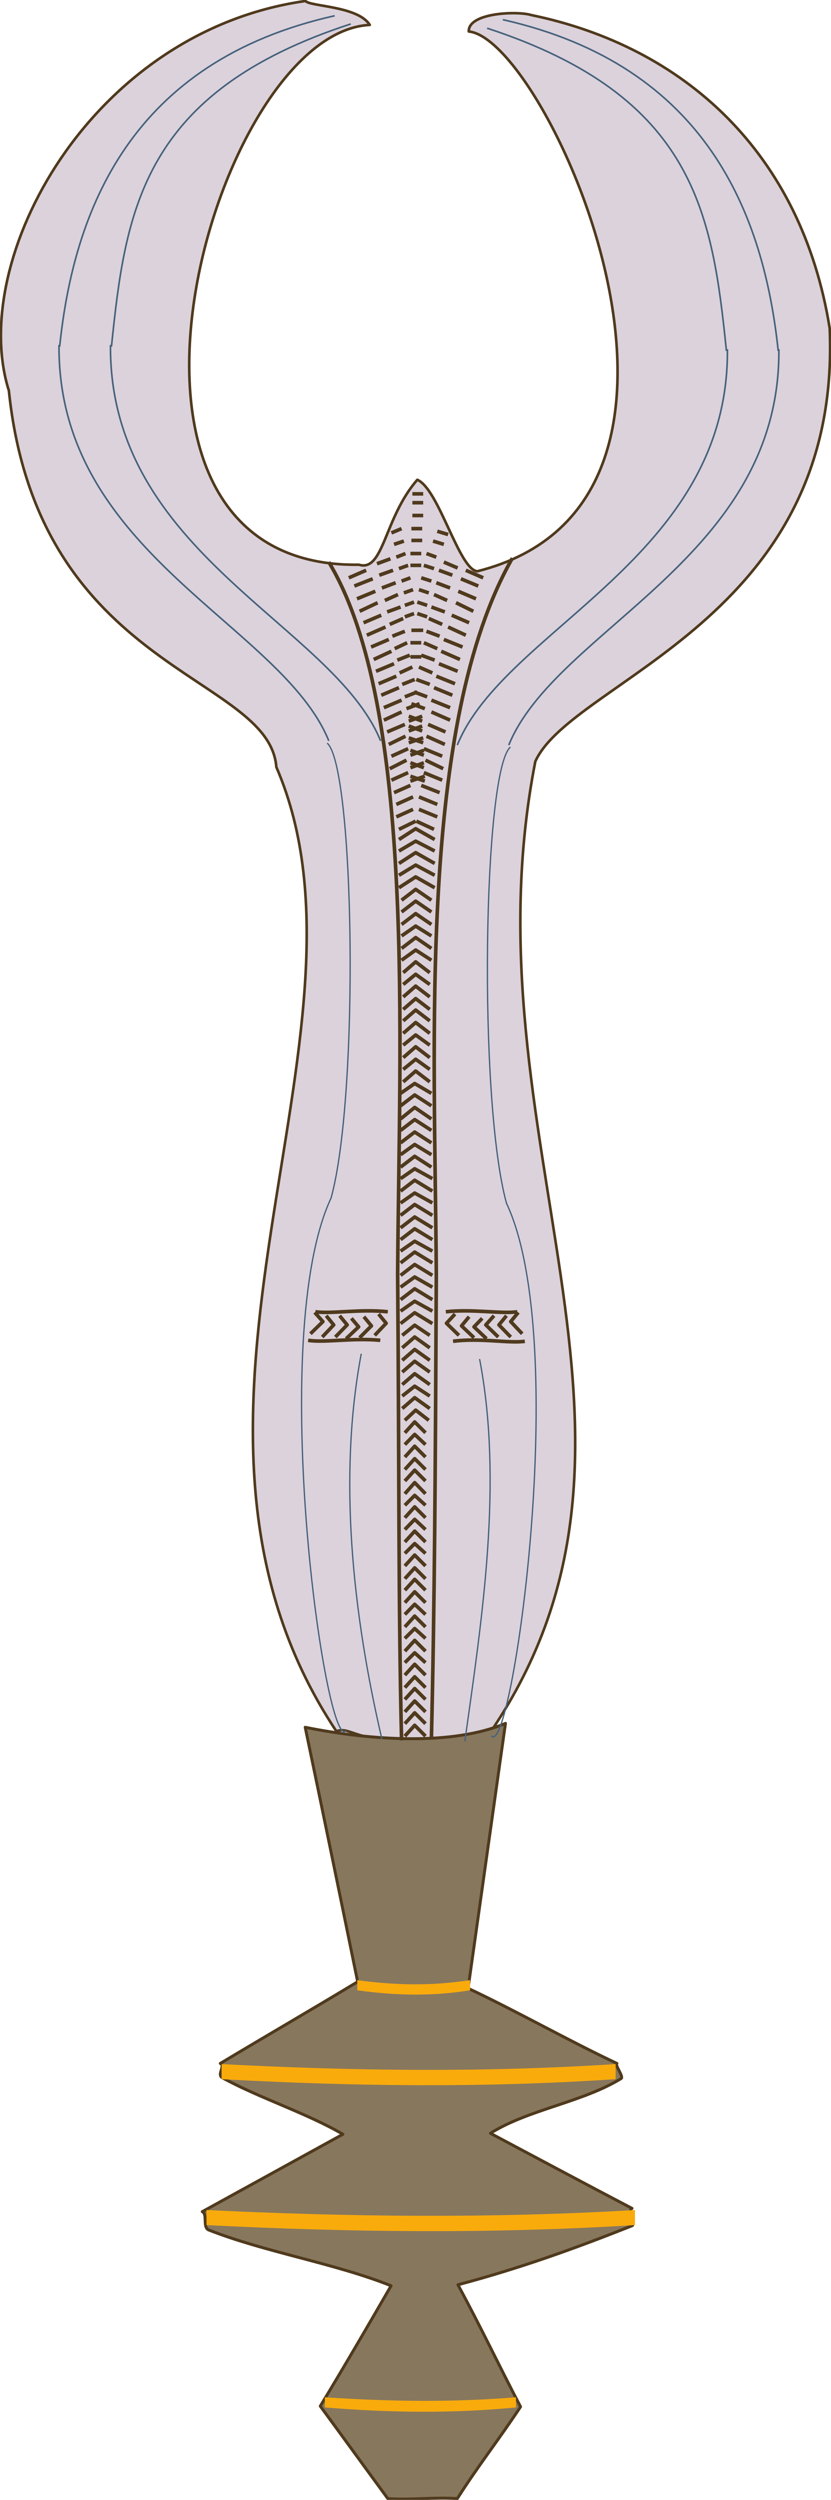 <svg xmlns="http://www.w3.org/2000/svg" xml:space="preserve" width="95.811" height="76.23mm" fill-rule="evenodd" stroke-linejoin="round" stroke-width="28.222" preserveAspectRatio="xMidYMid" version="1.2" viewBox="0 0 2535 7623"><defs class="ClipPathGroup"><clipPath id="a" clipPathUnits="userSpaceOnUse"><path d="M0 0h2535v7623H0z"/></clipPath></defs><g class="SlideGroup"><g class="Slide" clip-path="url(#a)"><g class="Page"><g class="com.sun.star.drawing.ClosedBezierShape"><path fill="none" d="M-2-2h2540v5315H-2z" class="BoundingBox"/><path fill="#DBD2DB" d="M1496 5282c613-902-86-1819 137-2960 112-249 936-432 898-1321-86-536-445-859-910-955-41-13-193-8-191 50 239 23 875 1433 26 1646-56-5-117-251-183-279-102 117-102 282-178 259-905 13-445-1623 33-1646-36-58-183-56-196-73C276 96-99 792 27 1191c89 859 794 864 816 1148 351 812-455 1980 183 2940 59-20 59 71 470 3Z"/><path fill="none" stroke="#503A1D" stroke-linejoin="miter" stroke-width="8" d="M1496 5282c613-902-86-1819 137-2960 112-249 936-432 898-1321-86-536-445-859-910-955-41-13-193-8-191 50 239 23 875 1433 26 1646-56-5-117-251-183-279-102 117-102 282-178 259-905 13-445-1623 33-1646-36-58-183-56-196-73C276 96-99 792 27 1191c89 859 794 864 816 1148 351 812-455 1980 183 2940 59-20 59 71 470 3Z"/></g><g class="com.sun.star.drawing.ClosedBezierShape"><path fill="none" d="M607 5247h1333v2379H607z" class="BoundingBox"/><path fill="#87775D" d="M931 5267c204 41 451 56 611-12-38 269-76 538-114 808 147 69 307 160 454 229-7 5 21 40 13 46-119 73-282 94-399 167 143 76 287 153 432 229-13 5 10 51 0 53-173 69-343 130-531 180 71 131 122 240 191 372-64 97-130 181-193 280-71-5-143 5-212 0-69-94-137-188-206-282 74-122 145-244 216-367-173-69-383-102-556-170-20-8-3-48-20-56 144-79 287-158 429-236-109-64-259-112-369-173-15-10 11-36-5-43 140-84 280-165 419-249-53-260-106-517-160-776Z"/><path fill="none" stroke="#503A1D" stroke-linejoin="miter" stroke-width="9" d="M931 5267c204 41 451 56 611-12-38 269-76 538-114 808 147 69 307 160 454 229-7 5 21 40 13 46-119 73-282 94-399 167 143 76 287 153 432 229-13 5 10 51 0 53-173 69-343 130-531 180 71 131 122 240 191 372-64 97-130 181-193 280-71-5-143 5-212 0-69-94-137-188-206-282 74-122 145-244 216-367-173-69-383-102-556-170-20-8-3-48-20-56 144-79 287-158 429-236-109-64-259-112-369-173-15-10 11-36-5-43 140-84 280-165 419-249-53-260-106-517-160-776Z"/></g><g class="com.sun.star.drawing.ClosedBezierShape"><path fill="none" d="M676 6293h1203v67H676z" class="BoundingBox"/><path fill="#F9AB0C" d="M676 6294c398 21 801 26 1202 0v46c-401 27-804 22-1202 0v-46Z"/></g><g class="com.sun.star.drawing.ClosedBezierShape"><path fill="none" d="M1090 6038h345v46h-345z" class="BoundingBox"/><path fill="#F9AB0C" d="M1090 6038c115 16 227 18 344 0v31c-117 19-229 16-344 0v-31Z"/></g><g class="com.sun.star.drawing.ClosedBezierShape"><path fill="none" d="M991 7310h584v46H991z" class="BoundingBox"/><path fill="#F9AB0C" d="M991 7310c196 13 387 16 583 0v31c-196 19-389 16-583 0v-31Z"/></g><g class="com.sun.star.drawing.ClosedBezierShape"><path fill="none" d="M630 6738h1308v67H630z" class="BoundingBox"/><path fill="#F9AB0C" d="M630 6739c435 21 869 26 1307 0v46c-438 27-872 22-1307 0v-46Z"/></g><g fill="none" class="com.sun.star.drawing.OpenBezierShape"><path d="M1310 1699h259v3605h-259z" class="BoundingBox"/><path stroke="#503A1D" stroke-linejoin="miter" stroke-width="11" d="M1563 1702c-287 505-237 1465-232 2182-3 597-5 1004-15 1418"/></g><g fill="none" class="com.sun.star.drawing.OpenBezierShape"><path d="M998 1711h234v3598H998z" class="BoundingBox"/><path stroke="#503A1D" stroke-linejoin="miter" stroke-width="11" d="M1003 1714c266 441 215 1453 210 2170 5 598 2 1007 12 1423"/></g><g fill="none" class="com.sun.star.drawing.OpenBezierShape"><path d="M177 45h2203v2229H177z" class="BoundingBox"/><path stroke="#47627D" stroke-linejoin="miter" stroke-width="5" d="M180 1052c-5 637 679 852 823 1207"/><path stroke="#47627D" stroke-linejoin="miter" stroke-width="5" d="M337 1052c-5 637 679 852 824 1207m1215-1194c5 637-679 851-824 1207"/><path stroke="#47627D" stroke-linejoin="miter" stroke-width="5" d="M2219 1065c5 637-680 851-824 1207M1534 60c621 140 796 593 840 1010"/><path stroke="#47627D" stroke-linejoin="miter" stroke-width="5" d="M1486 86c636 208 687 567 730 984M1070 73c-637 208-687 567-730 984"/><path stroke="#47627D" stroke-linejoin="miter" stroke-width="5" d="M1021 48C400 187 225 640 182 1057"/></g><g fill="none" class="com.sun.star.drawing.OpenBezierShape"><path d="M939 3991h664v107H939z" class="BoundingBox"/><path stroke="#503A1D" stroke-linejoin="miter" stroke-width="11" d="M962 4000c49 7 138-9 221 0m395 0c-48 7-137-9-218 0m-420 87c48 8 137-8 220 0m441 3c-48 7-137-11-219 0m-422-88 25 28-38 37m634-65-23 28 35 37m-598-55 23 28-35 37m562-65-23 28 36 37m-522-65 23 28-36 37m484-65-25 28 38 37m-448-57 22 26-38 36m415-62-25 26 38 36m-374-67 23 28-36 36m334-64-23 28 38 36m-291-72 23 28-35 37m245-65-26 28 38 37"/></g><g fill="none" class="com.sun.star.drawing.OpenBezierShape"><path d="M918 2264h721v3048H918z" class="BoundingBox"/><path stroke="#47627D" stroke-linejoin="miter" stroke-width="4" d="M1463 4144c72 375 8 788-45 1166m-316-1182c-71 376-26 794 63 1175"/><path stroke="#47627D" stroke-linejoin="miter" stroke-width="4" d="M1557 2278c-83 71-99 1073-12 1391 200 424 15 1700-46 1624M998 2266c83 71 99 1070 12 1387-199 425-15 1703 46 1624"/></g><g fill="none" class="com.sun.star.drawing.PolyLineShape"><path d="M1061 1500h417v3799h-417z" class="BoundingBox"/><path stroke="#503A1D" stroke-linejoin="miter" stroke-width="11" d="m1235 5294 30-33 33 33m-63-38 30-33 33 33m-63-36 30-33 33 33m-63-38 30-33 33 33m-63-36 30-33 33 33m-63-38 30-33 33 33m-63-38 30-30 33 30m-63-35 30-33 33 33m-63-39 30-30 33 30m-63-35 30-33 33 33m-63-38 30-31 33 31m-63-36 30-33 33 33m-63-38 30-33 33 33m-63-35 30-33 33 33m-63-39 30-33 33 33m-63-38 30-30 33 30m-63-35 30-33 33 33m-63-38 30-31 33 31m-63-36 30-33 33 33m-63-38 30-30 33 30m-63-35 30-34 33 34m-63-39 30-33 33 33m-63-35 30-33 33 33m-63-38 30-33 33 33m-63-38 30-31 33 31m-63-36 30-33 33 33m-63-38 33-31 40 31m-81-36 38-33 46 33m-84-38 38-30 46 30m-84-35 38-33 46 33m-84-38 38-33 46 33m-84-36 38-33 46 33m-84-38 38-33 46 33m-84-38 38-31 46 31m-89-36 43-33 54 33m-97-38 43-30 54 30m-97-35 43-33 54 33m-97-38 43-31 54 31m-97-36 43-33 54 33m-97-38 43-33 54 33m-97-36 43-30 54 30m-97-35 43-33 54 33m-97-36 43-33 54 33m-97-38 43-33 54 33m-97-38 43-30 54 30m-97-36 43-33 54 33m-97-38 43-30 54 30m-97-35 43-33 51 33m-94-38 43-31 51 31m-94-36 43-33 51 33m-94-38 43-33 51 33m-94-35 43-35 51 35m-94-40 43-33 51 33m-94-38 43-30 51 30m-86-35 38-33 43 33m-81-38 38-31 43 31m-81-36 38-33 43 33m-81-38 38-31 43 31m-81-36 38-33 43 33m-81-38 38-33 43 33m-81-35 38-33 43 33m-81-38 38-33 43 33m-81-38 38-31 43 31m-81-36 38-33 43 33m-86-38 43-31 48 31m-91-36 43-33 48 33m-91-38 43-30 48 30m-91-35 43-33 48 33m-91-38 43-33 48 33m-91-36 43-33 48 33m-99-38 51-33 58 33m-109-38 51-31 58 31m-109-36 51-33 58 33m-109-38 51-30 58 30m-109-35 51-33 58 33m-109-31 51-25m-59-13 51-23m74 23-56-23m-69-15 51-23m74 23-56-23m-76-13 50-22m89 22-56-22m-91-16 51-23m104 23-56-23m-104-12 51-26m112 26-54-26m-104-12 51-23m104 23-56-23m-107-13 51-25m120 25-56-25m-120-13 54-23m124 23-53-23m-135-13 54-25m148 25-57-25m-145-13 54-23m148 23-57-23m-153-15 54-23m163 23-56-23m-169-12 54-23m179 23-57-23m-184-15 55-23m194 23-57-23m-199-13 54-25m209 25-57-25m-214-13 54-23m225 23-57-23m-235-13 57-25m245 25-54-25m-258-13 54-23m268 23-53-23m-281-12 55-26m292 26-53-26m-302-12 56-23m307 23-54-23m-317-16 56-22m322 22-53-22m-342-3 53-23m130 460 41-15m-41 45 41-15m-41 51 44-15m-39 53 41-15m-41 53 41-15m-41 56 44-15m-8-168-41-15m41 45-41-15m44 51-44-15m46 53-41-15m41 53-41-15m44 56-44-15m-12-206 40-15m16 15-41-15m-20-21 38-15m30 15-40-15m-36-23 38-15m46 15-41-15m-51-20 39-18m61 18-41-18m-66-21 38-15m76 15-41-15m-81-20 38-18m92 18-41-18m-96-20 38-15m106 15-40-15m-112-21 41-18m119 18-41-18m-127-20 41-15m135 15-41-15m-142-20 40-18m150 18-40-18m-159-20 42-16m166 16-42-16m-174-23 42-15m-49-20 41-15m44 177 28-10m40 10-30-10m-38-25 28-10m40 10-30-10m-41-28 28-10m48 10-30-10m-53-26 27-10m64 10-31-10m-68-28 28-10m79 10-31-10m-84-25 28-11m-35-28 30-10m-38-25 31-13m27 112h33m-30 198h36m-39 38h33m-33 43h33m-33-315h33m-30-40h33m-33-36h33m-30-40h33m-33-39h33m-33-27h33m40 193-30-11m53-28-33-10m46-20-33-10m46 134-41-15m57-7-42-18m120 48-53-23m-97 790-54-25"/></g></g></g></g></svg>
